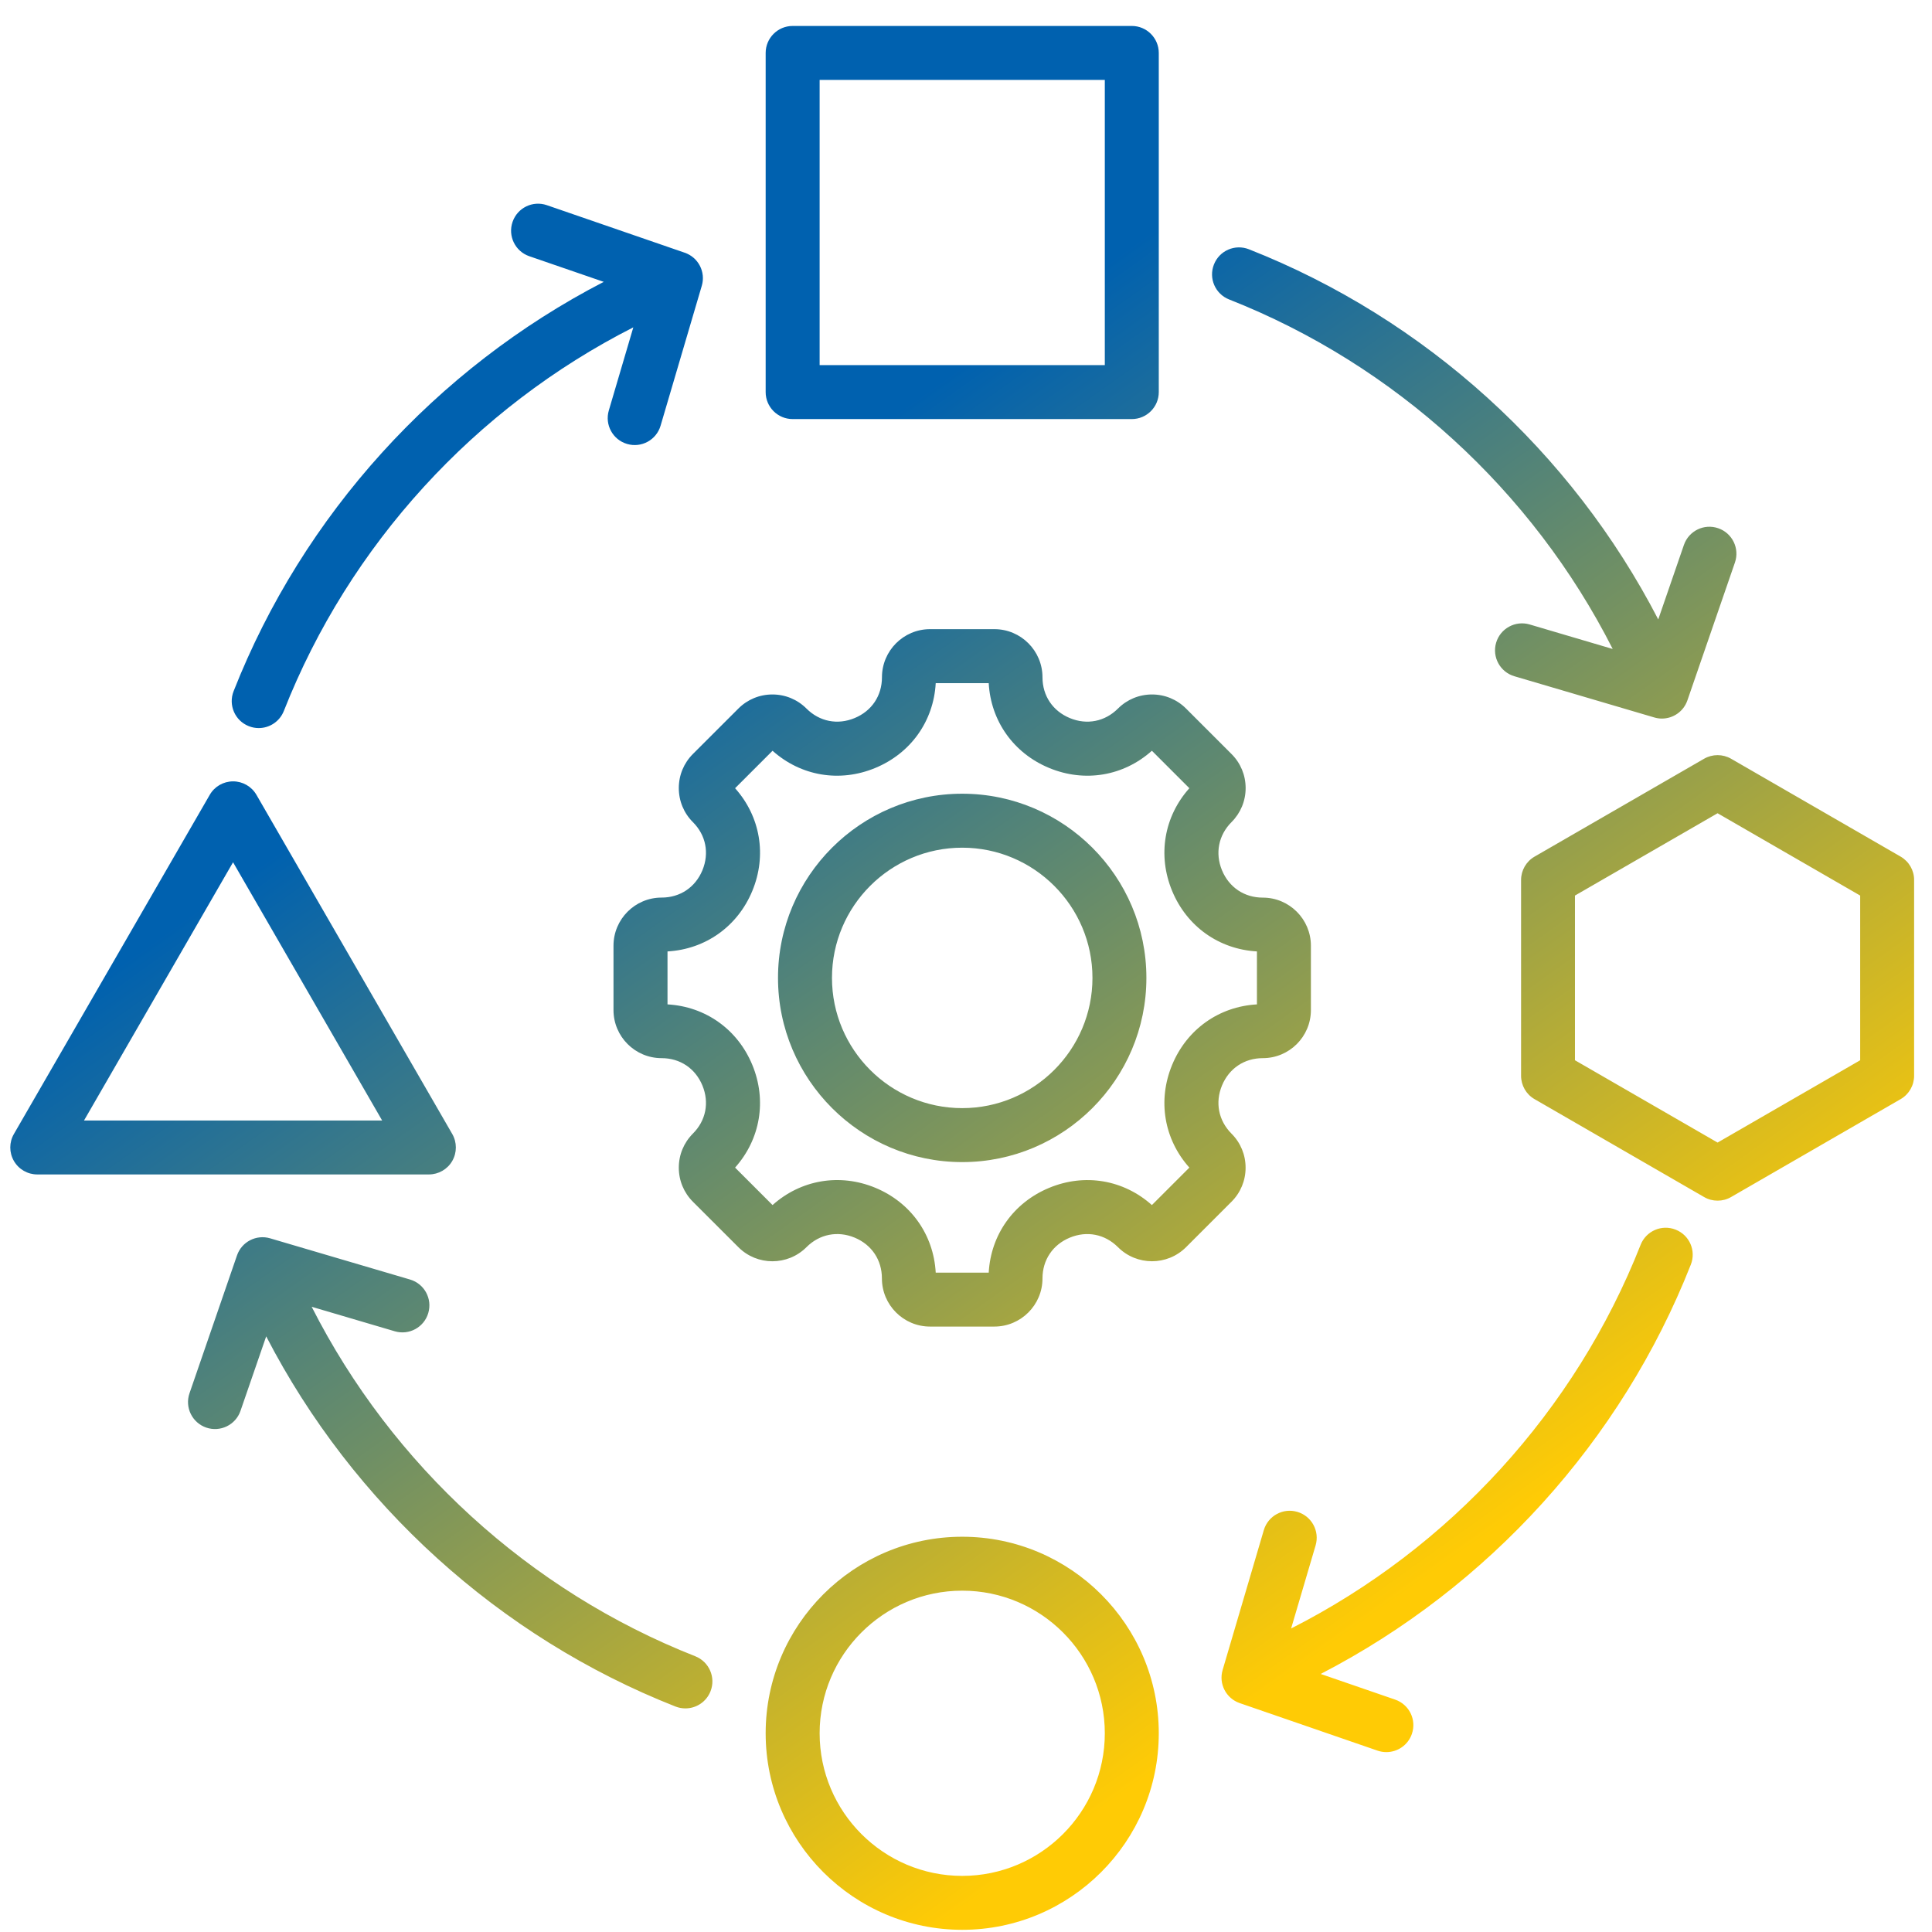 <svg xmlns="http://www.w3.org/2000/svg" width="46" height="46" viewBox="0 0 46 46" fill="none"><path d="M22.91 18.898C20.492 18.898 18.524 20.865 18.524 23.283C18.524 25.701 20.492 27.669 22.91 27.669C25.328 27.669 27.295 25.702 27.295 23.283C27.295 20.865 25.328 18.898 22.91 18.898ZM22.91 26.384C21.2 26.384 19.809 24.993 19.809 23.283C19.809 21.574 21.2 20.183 22.91 20.183C24.619 20.183 26.011 21.574 26.011 23.283C26.011 24.993 24.619 26.384 22.91 26.384ZM29.657 27.802C29.657 27.496 29.538 27.208 29.322 26.992C29.012 26.681 28.927 26.252 29.095 25.845C29.264 25.438 29.627 25.194 30.067 25.194C30.699 25.194 31.212 24.681 31.212 24.049V22.517C31.212 21.886 30.699 21.372 30.067 21.372C29.627 21.372 29.264 21.128 29.095 20.721C28.927 20.314 29.012 19.885 29.322 19.574C29.538 19.358 29.658 19.07 29.658 18.764C29.658 18.458 29.539 18.17 29.323 17.954L28.239 16.87C28.023 16.654 27.735 16.535 27.429 16.535C27.123 16.535 26.835 16.654 26.619 16.87C26.308 17.181 25.879 17.266 25.472 17.097C25.065 16.929 24.821 16.565 24.821 16.126C24.821 15.494 24.308 14.98 23.676 14.98H22.144C21.512 14.98 20.999 15.494 20.999 16.126C20.999 16.565 20.756 16.929 20.348 17.097C19.941 17.266 19.512 17.181 19.201 16.87C18.985 16.654 18.697 16.535 18.391 16.535C18.085 16.535 17.797 16.654 17.581 16.87L16.497 17.953C16.281 18.17 16.162 18.457 16.162 18.764C16.162 19.07 16.281 19.358 16.497 19.574C16.808 19.884 16.892 20.313 16.724 20.721C16.555 21.128 16.192 21.371 15.752 21.371C15.12 21.371 14.607 21.885 14.607 22.517V24.049C14.607 24.68 15.12 25.194 15.752 25.194C16.192 25.194 16.555 25.437 16.724 25.845C16.892 26.252 16.808 26.681 16.497 26.991C16.281 27.208 16.162 27.495 16.162 27.802C16.162 28.108 16.281 28.395 16.497 28.612L17.581 29.695C18.027 30.142 18.754 30.142 19.201 29.695C19.512 29.384 19.941 29.299 20.348 29.467C20.755 29.636 20.998 29.999 20.998 30.439C20.998 31.071 21.512 31.585 22.144 31.585H23.675C24.307 31.585 24.821 31.071 24.821 30.439C24.821 30 25.064 29.637 25.471 29.468C25.879 29.299 26.308 29.384 26.619 29.695C27.065 30.141 27.791 30.142 28.239 29.695L29.322 28.612C29.538 28.396 29.657 28.108 29.657 27.802ZM27.908 25.354C27.557 26.201 27.715 27.126 28.318 27.8L27.426 28.692C26.752 28.089 25.827 27.93 24.98 28.282C24.133 28.633 23.591 29.398 23.541 30.301H22.279C22.229 29.397 21.687 28.631 20.84 28.28C19.993 27.93 19.068 28.089 18.394 28.692L17.502 27.8C18.104 27.125 18.262 26.201 17.912 25.354C17.561 24.506 16.795 23.965 15.893 23.914V22.653C16.795 22.602 17.561 22.06 17.912 21.213C18.263 20.366 18.104 19.441 17.502 18.767L18.394 17.875C19.068 18.478 19.992 18.636 20.839 18.285C21.687 17.934 22.229 17.169 22.279 16.266H23.541C23.591 17.169 24.133 17.934 24.98 18.285C25.827 18.636 26.752 18.478 27.426 17.875L28.318 18.767C27.715 19.441 27.557 20.366 27.908 21.213C28.259 22.06 29.025 22.602 29.927 22.653V23.914C29.025 23.965 28.259 24.506 27.908 25.354ZM18.873 9.978H26.948C27.302 9.978 27.59 9.69 27.59 9.336V1.261C27.59 0.906 27.302 0.618 26.948 0.618H18.873C18.518 0.618 18.23 0.906 18.23 1.261V9.336C18.23 9.69 18.517 9.978 18.873 9.978ZM19.515 1.903H26.305V8.693H19.515V1.903ZM22.91 36.589C20.329 36.589 18.23 38.688 18.23 41.268C18.23 43.849 20.33 45.948 22.91 45.948C25.49 45.948 27.59 43.849 27.59 41.268C27.59 38.688 25.49 36.589 22.91 36.589ZM22.91 44.664C21.038 44.664 19.515 43.141 19.515 41.268C19.515 39.396 21.038 37.873 22.91 37.873C24.782 37.873 26.305 39.396 26.305 41.268C26.305 43.141 24.782 44.664 22.91 44.664ZM10.768 27.642C10.882 27.443 10.882 27.198 10.768 27L6.106 18.925C5.991 18.726 5.779 18.604 5.55 18.604C5.32 18.604 5.108 18.726 4.994 18.925L0.331 27C0.216 27.198 0.216 27.443 0.331 27.642C0.446 27.841 0.658 27.963 0.887 27.963H10.211C10.441 27.963 10.653 27.841 10.768 27.642ZM2 26.679L5.549 20.53L9.099 26.679H2ZM45.254 20.396L41.216 18.065C41.017 17.951 40.773 17.951 40.574 18.065L36.537 20.396C36.338 20.511 36.216 20.723 36.216 20.952V25.614C36.216 25.843 36.338 26.056 36.537 26.17L40.574 28.501C40.673 28.559 40.784 28.587 40.895 28.587C41.006 28.587 41.117 28.559 41.216 28.501L45.253 26.17C45.452 26.055 45.574 25.843 45.574 25.614V20.952C45.575 20.723 45.452 20.511 45.254 20.396ZM44.29 25.244L40.895 27.204L37.499 25.244V21.323L40.895 19.363L44.29 21.323V25.244ZM28.903 6.298C29.032 5.967 29.405 5.805 29.736 5.935C33.937 7.59 37.419 10.757 39.482 14.748L40.093 12.975C40.209 12.639 40.574 12.461 40.91 12.577C41.245 12.692 41.424 13.058 41.308 13.393L40.176 16.676C40.085 16.941 39.836 17.109 39.569 17.109C39.509 17.109 39.448 17.1 39.387 17.082L36.057 16.101C35.716 16.001 35.522 15.643 35.622 15.303C35.722 14.963 36.08 14.768 36.42 14.868L38.398 15.452C36.485 11.68 33.216 8.687 29.265 7.13C28.935 7 28.773 6.628 28.903 6.298ZM5.562 16.457C7.216 12.256 10.383 8.774 14.375 6.711L12.601 6.1C12.266 5.984 12.088 5.619 12.204 5.283C12.319 4.948 12.684 4.769 13.02 4.885L16.303 6.017C16.627 6.128 16.807 6.476 16.709 6.805L15.728 10.136C15.628 10.476 15.271 10.671 14.93 10.57C14.59 10.47 14.395 10.113 14.496 9.772L15.079 7.794C11.308 9.707 8.314 12.975 6.758 16.928C6.658 17.181 6.416 17.335 6.16 17.335C6.082 17.335 6.002 17.321 5.925 17.29C5.594 17.161 5.432 16.788 5.562 16.457ZM16.917 40.269C16.817 40.522 16.576 40.676 16.319 40.676C16.241 40.676 16.161 40.662 16.084 40.632C11.886 38.979 8.401 35.809 6.338 31.818L5.726 33.592C5.611 33.927 5.245 34.105 4.91 33.99C4.574 33.874 4.396 33.508 4.512 33.173L5.643 29.89C5.755 29.566 6.102 29.387 6.432 29.484L9.763 30.465C10.103 30.565 10.298 30.922 10.197 31.263C10.097 31.603 9.74 31.798 9.399 31.697L7.421 31.114C9.334 34.885 12.606 37.881 16.555 39.435C16.885 39.566 17.047 39.939 16.917 40.269ZM40.258 30.109C38.603 34.313 35.437 37.793 31.445 39.856L33.218 40.467C33.554 40.583 33.732 40.948 33.616 41.284C33.525 41.55 33.275 41.717 33.009 41.717C32.939 41.717 32.869 41.706 32.799 41.682L29.517 40.55C29.192 40.438 29.013 40.091 29.11 39.762L30.091 36.431C30.192 36.091 30.549 35.896 30.889 35.997C31.23 36.097 31.424 36.454 31.324 36.795L30.741 38.773C34.513 36.859 37.505 33.593 39.062 29.639C39.192 29.309 39.565 29.146 39.895 29.277C40.226 29.406 40.388 29.779 40.258 30.109Z" fill="url(#paint0_linear_4598_1707)"></path><defs><linearGradient id="paint0_linear_4598_1707" x1="5.975" y1="20.738" x2="23.335" y2="45.147" gradientUnits="userSpaceOnUse"><stop stop-color="#0061AF"></stop><stop offset="1" stop-color="#FFCB05"></stop></linearGradient></defs></svg>